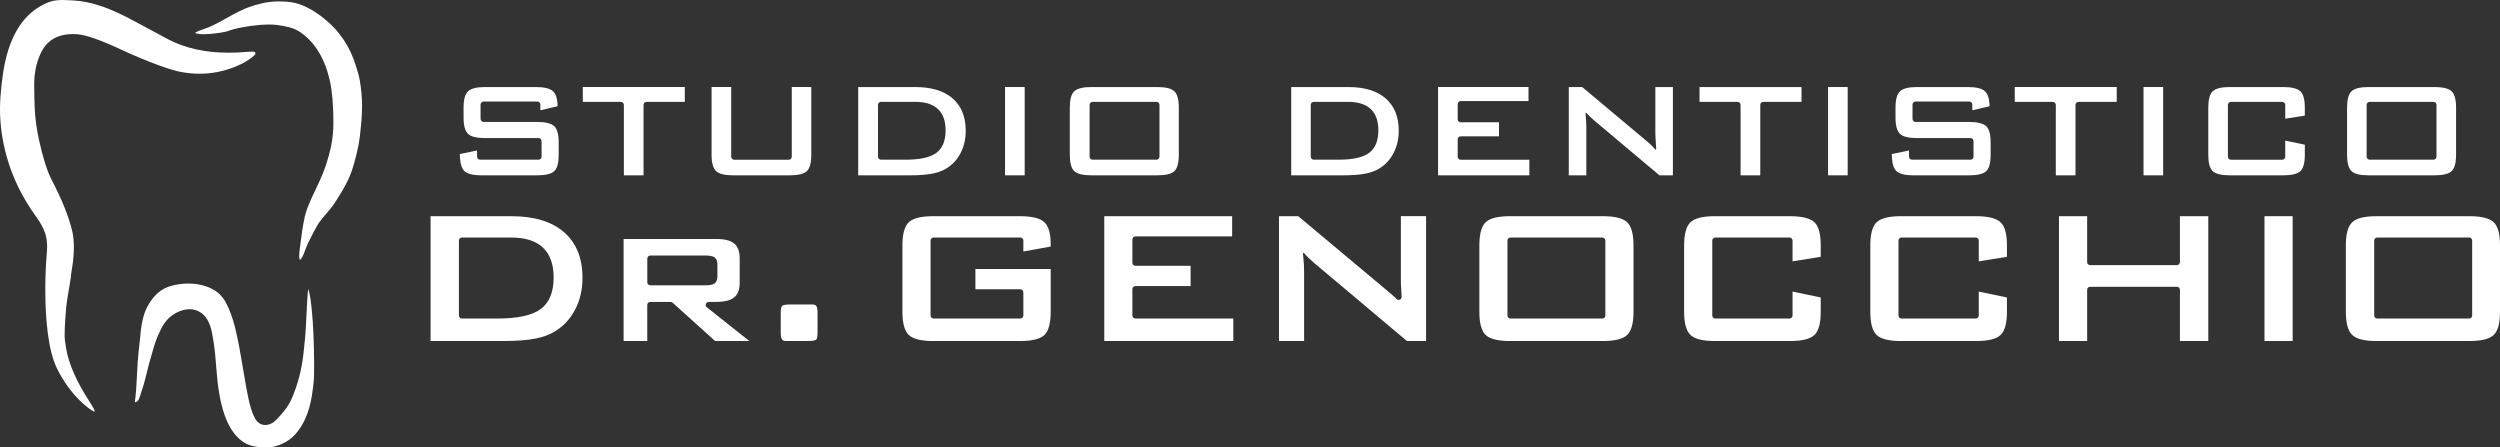 <?xml version="1.0" encoding="UTF-8"?>
<svg id="Livello_1" xmlns="http://www.w3.org/2000/svg" version="1.1" viewBox="0 0 250 44.731">
  <rect x="0" y="0" width="250" height="44.731" fill="#333333" stroke="none"/>
  <!-- Generator: Adobe Illustrator 29.1.0, SVG Export Plug-In . SVG Version: 2.1.0 Build 142)  -->
  <g>
    <path d="M31.265,32.059c-.056-.857-.126-1.56-.208-2.109-.072-.484-.152-.835-.24-1.053-.06.476-.139,1.792-.237,3.95-.019.421-.097,1.255-.232,2.502-.175,1.612-.57,3.123-1.184,4.532-.131.301-.305.606-.523.913-.179.253-.399.524-.66.813-.296.328-.505.533-.628.615-.278.185-.553.278-.825.278-.212,0-.406-.057-.583-.17-.174-.111-.318-.268-.431-.471-.152-.272-.284-.586-.397-.942-.082-.258-.167-.586-.256-.986-.136-.612-.315-1.592-.538-2.942-.151-.915-.277-1.638-.376-2.17-.15-.799-.301-1.504-.453-2.113-.218-.87-.501-1.652-.851-2.345-.362-.719-.899-1.237-1.608-1.554-.676-.302-1.41-.453-2.202-.453-.555,0-1.12.075-1.693.225-1.022.266-1.834.983-2.436,2.15-.358.693-.583,1.665-.677,2.915,0,0,0,.001,0,.002l-.165,1.509h0c-.065.568-.126,1.455-.183,2.66-.043.91-.089,1.545-.135,1.905l-.049.379c-.003.023-.004.043-.004.061,0,.046.007.069.023.069.004,0,.009,0,.014-.002.097-.019.183-.071.255-.155.068-.079.123-.183.164-.311,0,0,0,0,0,0l.174-.525c.096-.284.166-.497.21-.639.073-.237.132-.451.177-.645.236-1.023.533-2.126.893-3.309.122-.399.243-.738.363-1.015.2-.46.375-.814.524-1.061.227-.378.482-.679.765-.904.284-.227.583-.404.895-.532.341-.14.674-.209,1-.209.361,0,.697.087,1.006.259.633.354,1.05,1.062,1.252,2.125.148.779.246,1.438.294,1.979h0s.202,2.31.202,2.31c.305,3.533,1.222,5.762,2.751,6.686.499.301,1.205.452,2.118.452l.408-.009c.154-.01.331-.04.529-.092.221-.058.442-.136.662-.234.541-.24.985-.552,1.333-.937.862-.955,1.423-2.25,1.684-3.885.108-.681.175-1.229.201-1.644.016-.257.024-.689.024-1.296,0-.683-.01-1.401-.032-2.155-.025-.881-.061-1.687-.11-2.42Z" style="fill: #fff; fill-rule: evenodd;"/>
    <path d="M36.156,9.404c-.035-.385-.093-.837-.172-1.355-.041-.268-.171-.753-.389-1.457-.585-1.888-1.599-3.428-3.042-4.62-1.289-1.066-2.497-1.658-3.621-1.777-.34-.036-.672-.053-.995-.053-.634,0-1.236.068-1.807.205-.445.107-.846.224-1.203.353-.6.216-1.395.607-2.385,1.175-.893.511-1.591.847-2.095,1.007-.426.135-.742.271-.948.408.153.089.443.133.869.133.418,0,.916-.042,1.492-.126.217-.032.414-.064.591-.099.159-.031.257-.054.295-.07.428-.17.933-.303,1.512-.4.028-.007.112-.023.254-.047.196-.034.401-.065.614-.094.661-.089,1.254-.134,1.78-.134.291,0,.554.014.787.043.989.121,1.72.332,2.193.632.821.521,1.502,1.244,2.044,2.168.474.807.827,1.742,1.061,2.806.233,1.061.35,2.456.35,4.185,0,.758-.073,1.507-.218,2.246-.12.61-.311,1.312-.574,2.104-.123.37-.305.825-.545,1.365-.142.319-.365.795-.668,1.43l-.067.139c-.383.801-.646,1.495-.79,2.083-.178.829-.299,1.578-.365,2.245,0,.009-.003.017-.007.026,0,0-.001.002-.002.003-.03.271-.062.516-.096.734-.06.392-.091.7-.091.924,0,.195.021.322.063.38l.036-.009c.06-.024.131-.109.211-.254.091-.163.187-.391.287-.685.138-.404.402-.971.792-1.701.296-.556.475-.877.535-.965.107-.155.234-.323.381-.505.089-.109.224-.269.406-.482.2-.233.348-.41.443-.529.159-.198.295-.383.406-.553.224-.341.478-.752.762-1.232.451-.76.779-1.461.984-2.102.147-.458.284-.946.413-1.463.169-.682.281-1.262.336-1.739.082-.716.141-1.301.176-1.755.039-.508.059-.966.059-1.371,0-.398-.019-.803-.056-1.215Z" style="fill: #fff; fill-rule: evenodd;"/>
  </g>
  <path d="M9.421,41.163s.011-.005.02-.009c.014-.007.025-.012.035-.015h0c0-.113-.166-.424-.498-.934-1.318-2.026-2.103-3.799-2.355-5.32-.049-.294-.084-.519-.106-.676-.036-.262-.054-.457-.054-.586,0-.494.02-1.065.061-1.713.056-.881.137-1.633.245-2.256l.311-1.876v-.025c0-.127.031-.37.092-.73l.006-.038c.14-.819.21-1.567.21-2.244,0-.614-.057-1.165-.172-1.655-.33-1.406-1.018-3.118-2.066-5.136-.443-.854-.862-2.185-1.258-3.992-.241-1.102-.384-2.193-.429-3.273-.02-.471-.034-1.203-.043-2.195v-.078c0-1.08.203-2.078.61-2.995.594-1.339,1.68-2.009,3.257-2.009.15,0,.303.006.462.018.852.066,2.293.57,4.321,1.514,1.323.616,2.571,1.138,3.745,1.567.445.163.852.301,1.219.416.303.095.54.161.711.2.742.167,1.477.25,2.204.25,1.191,0,2.355-.223,3.491-.669.484-.19.92-.407,1.309-.653.311-.197.558-.388.741-.573.036-.036.054-.079.054-.128,0-.046-.015-.086-.045-.12-.032-.036-.072-.055-.122-.058l-.209-.006c-.15,0-.316.008-.498.024-.615.055-1.211.082-1.788.082-2.313,0-4.32-.439-6.021-1.316h0c-.113-.056-1.317-.702-3.611-1.937-1.096-.59-2.08-1.039-2.953-1.346C9.257.305,8.26.095,7.309.041c-.482-.027-.834-.041-1.057-.041-.41,0-.765.04-1.066.119-.322.085-.686.242-1.094.47C2.079,1.715.819,3.947.31,7.284c-.125.82-.216,1.667-.274,2.542-.024.36-.036.721-.036,1.083,0,1.561.221,3.138.663,4.731.586,2.113,1.569,4.123,2.948,6.029.419.58.712,1.108.88,1.585.079.227.137.458.172.692.032.212.048.442.048.689,0,.236-.017.547-.051.935-.086,1.107-.129,2.245-.129,3.413,0,1.603.082,3.04.246,4.311.193,1.49.488,2.647.884,3.473.331.689.719,1.337,1.165,1.944.368.501.762.958,1.184,1.372.331.325.65.596.956.814.119.085.224.152.314.202.071.039.117.06.141.063" style="fill: #fff; fill-rule: evenodd;"/>
  <g>
    <path d="M46.019,16c.047.507.187.876.422,1.105.293.286.867.429,1.723.429h5.529c.862,0,1.442-.141,1.742-.423l.005-.005c.286-.285.428-.827.428-1.625v-1.228c0-.805-.145-1.347-.433-1.624-.302-.29-.883-.435-1.742-.435h-5.333c-.083,0-.155-.029-.214-.086-.06-.058-.09-.129-.09-.213v-1.436c0-.084.03-.155.09-.215.059-.06.131-.09.215-.09h5.376c.084,0,.155.03.213.09.057.059.086.131.086.214v.572l1.718-.406v-.136c0-.031-.004-.099-.012-.203-.042-.545-.19-.933-.445-1.163-.307-.279-.874-.418-1.701-.418h-5.083c-.849,0-1.421.145-1.717.435-.293.287-.44.827-.44,1.619v.996c0,.793.147,1.334.44,1.625.288.285.861.428,1.717.428h5.345c.084,0,.155.03.213.09.057.059.086.131.086.214v1.558c0,.084-.029.155-.087.212-.057.058-.128.087-.212.087h-5.846c-.083,0-.155-.029-.214-.086-.06-.058-.09-.129-.09-.213v-.622l-1.718.354v.201c0,.117.01.248.03.395,0,0,0,.002,0,.003Z" style="fill: #fff;"/>
    <path d="M197.627,21.619h-7.526c-1.206,0-2.021.204-2.445.612-.415.4-.623,1.17-.623,2.309v6.647c0,1.132.208,1.899.623,2.303.42.408,1.235.612,2.444.612h7.526c1.2,0,2.013-.204,2.439-.613.419-.401.629-1.169.629-2.302v-1.441l-2.818-.586v2.394c0,.081-.03.151-.089.21-.059.059-.129.089-.21.089h-7.429c-.081,0-.151-.03-.21-.089-.059-.059-.089-.129-.089-.21v-7.502c0-.081.029-.151.089-.21.059-.059.129-.089.21-.089h7.429c.081,0,.151.029.21.089.059.059.089.129.089.21v2.08l2.818-.451v-1.14c0-1.14-.209-1.909-.629-2.308-.429-.409-1.242-.613-2.439-.613Z" style="fill: #fff;"/>
    <path d="M62.385,17.533h1.969v-7.045c0-.081.03-.151.089-.21s.129-.089.21-.089h3.825v-1.486h-10.198v1.486h3.807c.081,0,.151.03.21.089.059.059.089.129.089.21v7.045Z" style="fill: #fff;"/>
    <path d="M70.574,30.5c0-.081.027-.152.082-.212.059-.064.133-.097.221-.097h.733c.837,0,1.439-.15,1.807-.451.368-.3.552-.79.552-1.469v-2.431c0-.692-.184-1.19-.552-1.493-.365-.3-.967-.45-1.807-.45h-9.25v10.204h2.366v-3.605c0-.083.029-.155.086-.214.058-.06.129-.09.213-.09h2.04c.076,0,.143.025.199.077l4.247,3.833h3.421l-4.245-3.369c-.076-.06-.113-.137-.113-.232ZM65.029,28.53c-.083,0-.154-.03-.212-.089-.057-.058-.086-.128-.086-.209v-2.383c0-.081.029-.151.086-.209.058-.059.129-.089.212-.089h5.51c.447,0,.758.065.934.195.002.002.005.004.007.006.006.006.011.012.015.019.165.141.247.367.247.677v1.191c0,.311-.086.539-.258.686l-.004.004s-.004.003-.006.005c-.168.131-.48.196-.935.196h-5.51Z" style="fill: #fff;"/>
    <path d="M56.408,23.223c-1.226-1.069-2.992-1.604-5.3-1.604h-8.052v12.482h7.295c1.26,0,2.303-.077,3.129-.231.808-.151,1.482-.396,2.019-.737,0,0,0,0,.001-.001.857-.514,1.533-1.249,2.03-2.206.48-.924.72-1.972.72-3.143,0-1.968-.614-3.489-1.843-4.561ZM54.075,30.9c-.854.635-2.297.953-4.33.953h-3.549c-.083,0-.155-.029-.215-.088-.06-.059-.09-.129-.09-.21v-7.502c0-.081.03-.151.09-.21s.131-.088.215-.088h4.954c1.386,0,2.434.335,3.144,1.006.713.673,1.07,1.667,1.07,2.982,0,1.466-.43,2.519-1.289,3.158Z" style="fill: #fff;"/>
    <rect x="100.505" y="8.704" width="1.963" height="8.829" style="fill: #fff;"/>
    <path d="M228.324,8.704h-5.339c-.847,0-1.422.145-1.724.435-.289.278-.433.819-.433,1.624v4.722c0,.799.145,1.338.434,1.619.295.286.869.429,1.723.429h5.339c.855,0,1.429-.143,1.724-.429.289-.281.434-.82.434-1.619v-1.014l-1.957-.409v1.606c0,.084-.03.156-.09.215-.059.06-.131.09-.215.09h-5.132c-.084,0-.155-.03-.213-.09-.057-.059-.086-.131-.086-.215v-5.18c0-.081.029-.151.086-.209.058-.059.129-.089.212-.089h5.132c.083,0,.155.03.215.088.06.059.09.129.09.21v1.384l1.957-.311v-.798c0-.805-.145-1.347-.433-1.624-.302-.29-.877-.435-1.724-.435Z" style="fill: #fff;"/>
    <rect x="214.352" y="8.704" width="1.963" height="8.829" style="fill: #fff;"/>
    <path d="M189.214,16c.047.507.187.876.422,1.105.293.286.867.429,1.723.429h5.529c.862,0,1.442-.141,1.742-.423l.005-.005c.286-.285.428-.827.428-1.625v-1.228c0-.805-.145-1.347-.433-1.624-.302-.29-.883-.435-1.742-.435h-5.333c-.083,0-.155-.029-.214-.086-.06-.058-.09-.129-.09-.213v-1.436c0-.084.03-.155.09-.215.059-.06.131-.09.215-.09h5.376c.084,0,.155.03.213.09.057.059.086.131.086.214v.572l1.718-.406v-.136c0-.031-.004-.099-.012-.203-.042-.545-.19-.933-.445-1.163-.307-.279-.874-.418-1.701-.418h-5.083c-.849,0-1.421.145-1.717.435-.293.287-.44.827-.44,1.619v.996c0,.793.147,1.334.44,1.625.289.285.861.428,1.717.428h5.345c.084,0,.155.03.213.09.057.059.086.131.086.214v1.558c0,.084-.029.155-.087.212-.057.058-.128.087-.212.087h-5.846c-.083,0-.155-.029-.214-.086-.06-.058-.09-.129-.09-.213v-.622l-1.718.354v.201c0,.117.01.248.03.395,0,0,0,.002,0,.003Z" style="fill: #fff;"/>
    <path d="M236.865,17.533h6.585c.857,0,1.432-.143,1.723-.429.289-.284.434-.823.434-1.619v-4.722c0-.802-.145-1.344-.434-1.624-.299-.29-.874-.435-1.724-.435h-6.585c-.847,0-1.422.145-1.724.435-.289.278-.433.819-.433,1.624v4.722c0,.799.145,1.338.434,1.619.295.286.869.429,1.723.429ZM236.662,10.485c0-.081.029-.151.089-.21.059-.059.129-.089.21-.089h6.384c.083,0,.155.029.214.088.06.059.09.129.09.21v5.18c0,.084-.03.155-.089.215-.06.059-.131.089-.215.089h-6.384c-.081,0-.151-.03-.21-.09-.059-.06-.088-.132-.088-.215v-5.18Z" style="fill: #fff;"/>
    <path d="M249.377,22.231c-.423-.408-1.236-.612-2.439-.612h-9.286c-1.202,0-2.015.204-2.438.612-.419.405-.629,1.174-.629,2.309v6.647c0,1.128.21,1.895.629,2.303.42.408,1.233.612,2.438.612h9.286c1.206,0,2.018-.204,2.439-.612.415-.404.623-1.171.623-2.303v-6.647c0-1.138-.208-1.908-.623-2.309ZM247.217,31.555c0,.081-.03.151-.09.21-.06.059-.131.088-.215.088h-9.194c-.081,0-.151-.03-.21-.089-.059-.059-.089-.129-.089-.21v-7.502c0-.081.029-.151.089-.21s.129-.089.21-.089h9.194c.083,0,.155.03.215.088.06.059.09.129.09.21v7.502Z" style="fill: #fff;"/>
    <path d="M173.969,10.279c.059.059.089.129.089.21v7.045h1.969v-7.045c0-.081.029-.151.089-.21.059-.059.129-.089.21-.089h3.825v-1.486h-10.198v1.486h3.807c.081,0,.151.03.21.089Z" style="fill: #fff;"/>
    <path d="M136.501,17.37c.561-.106,1.037-.279,1.428-.518.611-.373,1.088-.893,1.432-1.558.342-.662.513-1.404.513-2.227,0-1.39-.435-2.464-1.305-3.223-.872-.76-2.121-1.14-3.748-1.14h-5.7v8.829h5.163c.902,0,1.642-.055,2.219-.164ZM131.373,15.97c-.081,0-.151-.03-.21-.09-.059-.06-.088-.132-.088-.215v-5.18c0-.081.03-.151.089-.21.059-.059.129-.089.21-.089h3.452c.987,0,1.736.24,2.246.719.509.478.764,1.187.764,2.127,0,1.044-.307,1.795-.922,2.254-.611.456-1.639.684-3.084.684h-2.456Z" style="fill: #fff;"/>
    <path d="M73.315,17.533h5.657c.857,0,1.432-.143,1.723-.429.289-.284.434-.823.434-1.619v-6.782h-1.951v6.965c0,.084-.03.156-.09.215-.059.06-.131.09-.215.09h-5.455c-.081,0-.151-.03-.21-.09-.059-.06-.088-.131-.088-.215v-6.965h-1.963v6.782c0,.791.149,1.33.446,1.619.295.286.865.429,1.711.429Z" style="fill: #fff;"/>
    <path d="M207.549,17.533v-7.045c0-.081.029-.151.089-.21.059-.059.129-.089.21-.089h3.825v-1.486h-10.198v1.486h3.807c.081,0,.151.03.21.089.059.059.089.129.089.21v7.045h1.969Z" style="fill: #fff;"/>
    <path d="M152.934,15.974h-6.867c-.081,0-.151-.03-.21-.09-.059-.06-.088-.131-.088-.215v-1.735c0-.081.03-.151.089-.21.059-.059.129-.089.21-.089h3.831v-1.407h-3.831c-.081,0-.151-.03-.21-.089-.059-.059-.089-.129-.089-.21v-1.521c0-.081.03-.151.089-.21s.129-.089.21-.089h6.782v-1.407h-9.043v8.829h9.128v-1.559Z" style="fill: #fff;"/>
    <path d="M162.721,22.231c-.42-.408-1.233-.612-2.438-.612h-9.286c-1.202,0-2.015.204-2.438.612-.415.4-.623,1.17-.623,2.309v6.647c0,1.132.208,1.899.623,2.303.42.408,1.233.612,2.438.612h9.286c1.209,0,2.021-.204,2.438-.612.42-.411.63-1.178.63-2.303v-6.647c0-.565-.054-1.043-.161-1.433-.106-.384-.262-.676-.468-.876ZM160.536,31.555c0,.081-.03.151-.089.21s-.129.089-.21.089h-9.194c-.083,0-.154-.03-.212-.089-.057-.058-.086-.128-.086-.209v-7.502c0-.081.029-.151.086-.209.058-.059.129-.089.212-.089h9.194c.081,0,.151.03.21.089.059.059.089.129.089.21v7.502Z" style="fill: #fff;"/>
    <rect x="182.805" y="8.704" width="1.963" height="8.829" style="fill: #fff;"/>
    <path d="M140.085,28.174c0,.059.004.17.013.332l.066,1.161c0,.008.001.016.001.023,0,.087-.032.159-.095.218-.059.055-.129.082-.209.082-.085,0-.156-.032-.215-.095-.077-.076-.134-.135-.171-.177-.131-.124-.359-.321-.683-.592l-8.972-7.509h-1.922v12.482h2.512v-6.745l-.018-.901-.097-1.098s0-.003,0-.005c0-.017.006-.031.018-.042.012-.012.026-.018.042-.018.018,0,.033.007.045.02.184.207.337.369.46.484l.585.53,9.244,7.774h1.916v-12.482h-2.519v6.556Z" style="fill: #fff;"/>
    <path d="M165.535,13.347l.011.321.074,1.222s0,.002,0,.003c0,.017-.006.031-.018.043-.012.012-.026.018-.043.018-.018,0-.034-.007-.046-.021-.128-.152-.276-.309-.442-.472-.082-.081-.222-.203-.42-.367h0s-6.432-5.389-6.432-5.389h-1.341v8.829h1.755v-4.771l-.018-.64c-.004-.112-.018-.282-.041-.512l-.025-.26s0-.004,0-.006c0-.017.006-.031.018-.042.012-.012.026-.018.042-.018.019,0,.034.007.046.021.093.111.201.223.325.337,0,0,0,0,0,0l.119.113s0,0,0,0c.121.116.219.206.293.269l6.551,5.508h1.347v-8.829h-1.755v4.643Z" style="fill: #fff;"/>
    <path d="M179.006,21.619h-7.526c-1.202,0-2.015.204-2.439.612-.419.405-.629,1.174-.629,2.309v6.647c0,1.128.21,1.895.629,2.303.42.408,1.233.612,2.438.612h7.526c1.204,0,2.019-.204,2.445-.613.415-.398.623-1.165.623-2.302v-1.441l-2.818-.586v2.394c0,.081-.03.151-.089.21-.059.059-.129.089-.21.089h-7.429c-.081,0-.151-.03-.21-.089-.059-.059-.089-.129-.089-.21v-7.502c0-.081.03-.151.089-.21.059-.059.129-.089.21-.089h7.429c.081,0,.151.029.21.089.059.059.089.129.089.21v2.08l2.818-.451v-1.14c0-1.144-.207-1.914-.623-2.308-.429-.409-1.244-.613-2.445-.613Z" style="fill: #fff;"/>
    <path d="M93.201,17.37c.559-.105,1.035-.278,1.427-.518.617-.377,1.096-.896,1.438-1.558.338-.654.506-1.397.506-2.227,0-1.39-.435-2.464-1.305-3.223-.872-.76-2.121-1.14-3.748-1.14h-5.7v8.829h5.163c.899,0,1.639-.055,2.219-.164ZM88.097,15.97c-.081,0-.151-.03-.21-.09-.059-.06-.088-.132-.088-.215v-5.18c0-.081.03-.151.089-.21.059-.059.129-.089.21-.089h3.458c.98,0,1.727.24,2.24.719.509.475.764,1.184.764,2.127,0,1.044-.307,1.795-.922,2.254-.611.456-1.639.684-3.084.684h-2.456Z" style="fill: #fff;"/>
    <path d="M104.436,22.219c-.424-.4-1.235-.6-2.433-.6h-8.693c-1.202,0-2.015.204-2.439.612-.419.405-.629,1.174-.629,2.309v6.647c0,1.128.21,1.895.629,2.303.42.408,1.233.612,2.438.612h8.693c1.213,0,2.028-.204,2.444-.612.416-.407.623-1.174.623-2.303v-4.289h-7.528v2.03h4.497c.081,0,.151.03.21.09.059.06.088.131.088.215v2.321c0,.081-.03.151-.089.21-.059.059-.129.089-.21.089h-8.681c-.081,0-.151-.03-.21-.089-.059-.059-.089-.129-.089-.21v-7.502c0-.081.03-.151.089-.21.059-.059.129-.089.21-.089h8.681c.081,0,.151.029.21.089.059.059.089.129.089.21v1.095l2.732-.492v-.237c0-.54-.053-.991-.158-1.355-.105-.361-.264-.642-.477-.843Z" style="fill: #fff;"/>
    <path d="M81.63,30.602l-.009-.019c-.074-.092-.206-.137-.395-.137h-2.187c-.211,0-.387.011-.528.034-.132.021-.226.051-.28.089-.012.008-.021.017-.027.027-.001.002-.002.003-.004.005-.084.101-.126.326-.126.676v1.985c0,.327.041.555.125.682.068.104.204.156.408.156h2.181c.429,0,.698-.041.807-.122.005-.004.011-.007.017-.009.003,0,.007-.005.012-.013.001-.002.003-.004.005-.006.038-.044.069-.122.091-.234.023-.12.035-.271.035-.453v-1.985c0-.319-.04-.542-.119-.671-.001-.002-.002-.003-.003-.005Z" style="fill: #fff;"/>
    <path d="M113.328,31.763c-.06-.059-.09-.129-.09-.21v-2.645c0-.081.03-.151.09-.21.06-.059.131-.088.214-.088h5.517v-2.03h-5.517c-.083,0-.155-.029-.214-.088-.06-.059-.09-.129-.09-.21v-2.334c0-.084.03-.155.09-.215.059-.06.131-.09.215-.09h9.672v-2.024h-12.788v12.482h12.904v-2.25h-9.788c-.083,0-.155-.03-.214-.088Z" style="fill: #fff;"/>
    <rect x="226.448" y="21.619" width="2.818" height="12.482" style="fill: #fff;"/>
    <path d="M117.447,17.105c.29-.287.434-.826.434-1.619v-4.722c0-.8-.145-1.341-.434-1.625-.296-.29-.87-.435-1.723-.435h-6.586c-.847,0-1.422.145-1.724.435-.289.278-.433.819-.433,1.624v4.722c0,.799.145,1.338.434,1.619.295.286.869.429,1.723.429h6.586c.86,0,1.435-.143,1.723-.428ZM109.258,15.97c-.081,0-.151-.03-.21-.09-.059-.06-.088-.132-.088-.215v-5.18c0-.081.029-.151.089-.21.059-.059.129-.089.21-.089h6.39c.081,0,.151.029.21.089.059.059.089.129.089.21v5.18c0,.083-.03.155-.088.215-.059.06-.129.09-.21.09h-6.39Z" style="fill: #fff;"/>
    <path d="M217.993,26.207c0,.083-.03.155-.088.215-.059.06-.129.09-.21.09h-8.681c-.084,0-.155-.03-.213-.09-.057-.059-.086-.131-.086-.214v-4.589h-2.818v12.482h2.818v-5.12c0-.083.029-.155.086-.214.058-.06.129-.09.213-.09h8.681c.081,0,.151.03.21.09.059.06.088.131.088.214v5.12h2.836v-12.482h-2.836v4.589Z" style="fill: #fff;"/>
  </g>
</svg>